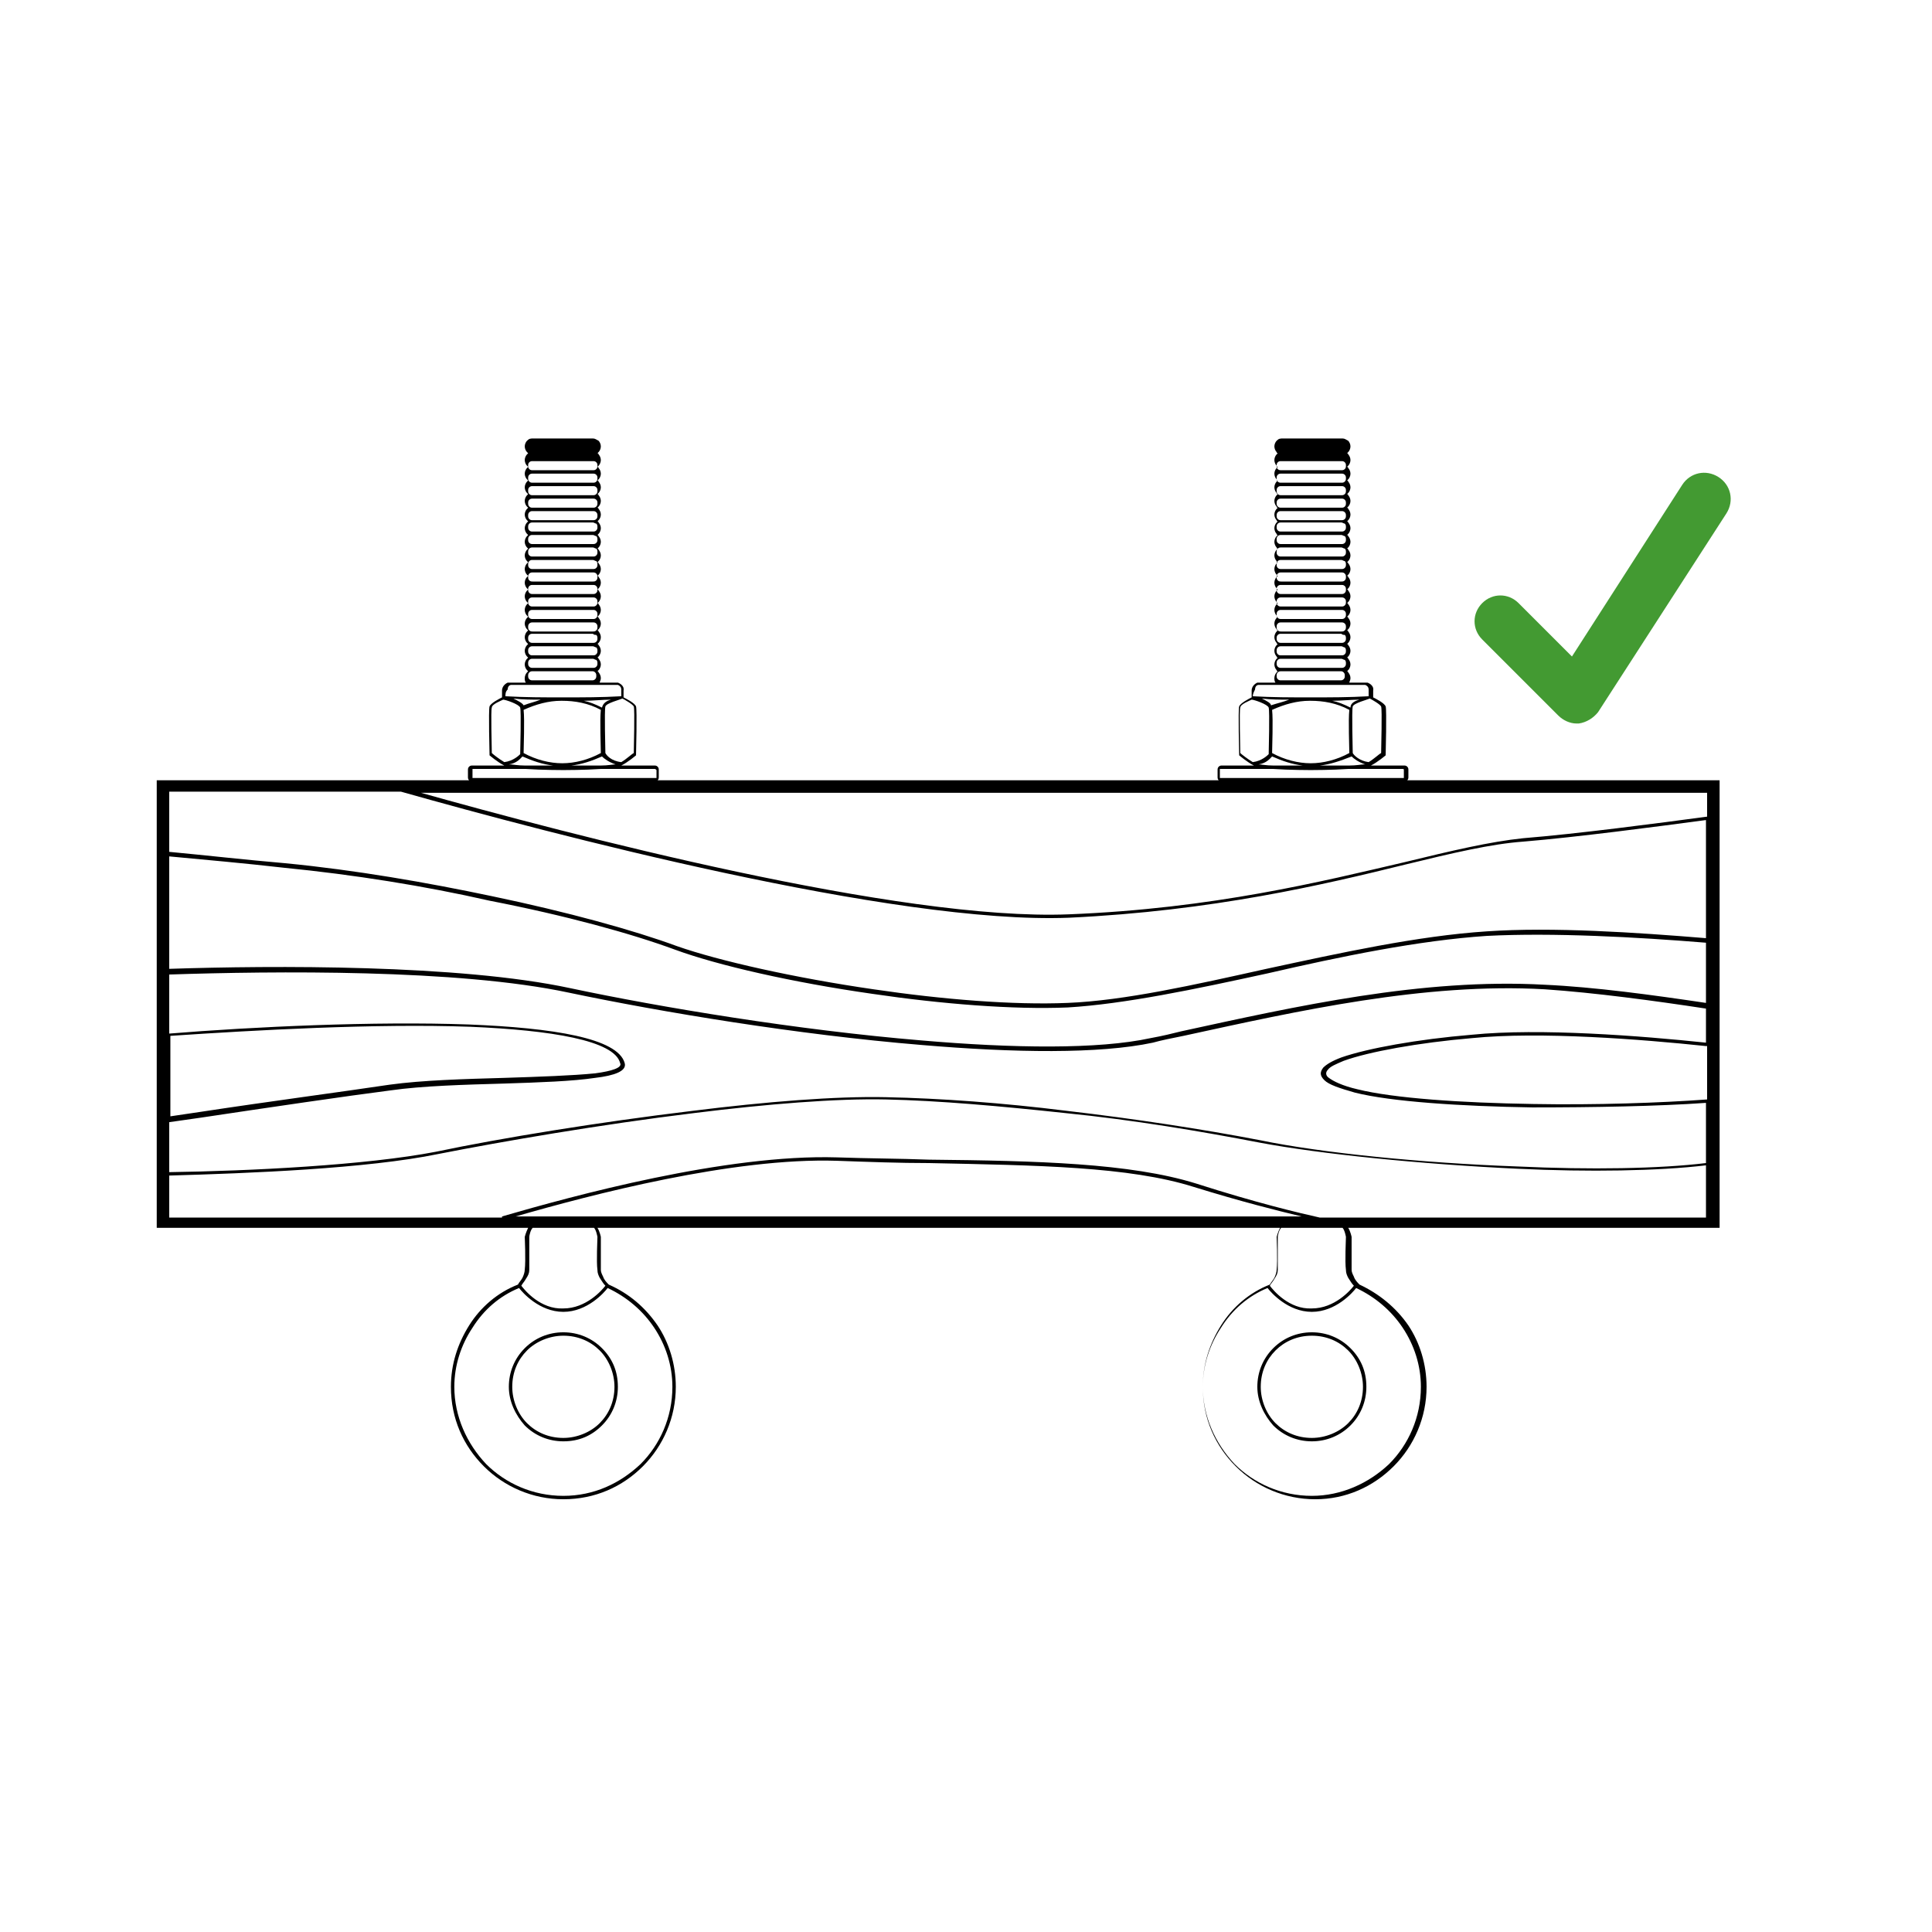 <?xml version="1.0" encoding="utf-8"?>
<!-- Generator: Adobe Illustrator 27.3.1, SVG Export Plug-In . SVG Version: 6.00 Build 0)  -->
<svg version="1.1" id="Warstwa_1" xmlns="http://www.w3.org/2000/svg" xmlns:xlink="http://www.w3.org/1999/xlink" x="0px" y="0px"
	 width="170.1px" height="170.1px" viewBox="0 0 170.1 170.1" enable-background="new 0 0 170.1 170.1" xml:space="preserve">
<g>
	<path fill="#439A32" d="M151.3,42c-1.1-0.7-2.5-0.4-3.2,0.7l-9.7,15.1l-4.7-4.7c-0.9-0.9-2.3-0.9-3.2,0c-0.9,0.9-0.9,2.3,0,3.2    l6.7,6.7c0.4,0.4,1,0.7,1.6,0.7c0.1,0,0.2,0,0.2,0c0.7-0.1,1.3-0.5,1.7-1L152,45.2C152.7,44.1,152.4,42.7,151.3,42"/>
	<path d="M46.4,118.9c-0.8,0.8-1.3,1.9-1.3,3.2c0,1.2,0.5,2.4,1.3,3.2c0.8,0.8,1.9,1.3,3.2,1.3c1.2,0,2.4-0.5,3.2-1.3    c0.8-0.8,1.3-1.9,1.3-3.2c0-1.2-0.5-2.4-1.3-3.2c-0.8-0.8-1.9-1.3-3.2-1.3C48.4,117.6,47.2,118.1,46.4,118.9 M44.8,122.1    c0-1.3,0.5-2.5,1.4-3.4c0.9-0.9,2.1-1.4,3.4-1.4c1.3,0,2.5,0.5,3.4,1.4c0.9,0.9,1.4,2,1.4,3.4c0,1.3-0.5,2.5-1.4,3.4    c-0.9,0.9-2,1.4-3.4,1.4c-1.3,0-2.5-0.5-3.4-1.4C45.4,124.6,44.8,123.4,44.8,122.1 M41.6,116.9c-1,1.5-1.6,3.3-1.6,5.2    c0,2.6,1.1,5,2.8,6.8c1.7,1.7,4.1,2.8,6.8,2.8s5-1.1,6.8-2.8c1.7-1.7,2.8-4.1,2.8-6.8c0-1.9-0.6-3.7-1.6-5.2    c-1-1.5-2.4-2.7-4.1-3.5c-0.3,0.4-1.8,2.1-3.9,2.1c-2.1,0-3.6-1.7-3.9-2.1C44,114.1,42.6,115.3,41.6,116.9 M112.3,118.9    c-0.8,0.8-1.3,1.9-1.3,3.2c0,1.2,0.5,2.4,1.3,3.2c0.8,0.8,1.9,1.3,3.2,1.3c1.2,0,2.4-0.5,3.2-1.3c0.8-0.8,1.3-1.9,1.3-3.2    c0-1.2-0.5-2.4-1.3-3.2c-0.8-0.8-1.9-1.3-3.2-1.3C114.2,117.6,113.1,118.1,112.3,118.9 M110.7,122.1c0-1.3,0.5-2.5,1.4-3.4    c0.9-0.9,2.1-1.4,3.4-1.4c1.3,0,2.5,0.5,3.4,1.4c0.9,0.9,1.4,2,1.4,3.4c0,1.3-0.5,2.5-1.4,3.4c-0.9,0.9-2.1,1.4-3.4,1.4    c-1.3,0-2.5-0.5-3.4-1.4C111.3,124.6,110.7,123.4,110.7,122.1 M107.5,116.9c-1,1.5-1.6,3.3-1.6,5.2c0,2.6,1.1,5,2.8,6.8    c1.7,1.7,4.1,2.8,6.8,2.8c2.6,0,5-1.1,6.8-2.8c1.7-1.7,2.8-4.1,2.8-6.8c0-1.9-0.6-3.7-1.6-5.2c-1-1.5-2.4-2.7-4.1-3.5    c-0.3,0.4-1.8,2.1-3.9,2.1c-2.1,0-3.6-1.7-3.9-2.1C109.9,114.1,108.5,115.3,107.5,116.9 M54.7,67.1c0.5-0.3,0.9-0.7,1.1-0.8    c0-0.5,0.1-3.8,0-4.1c-0.1-0.2-0.8-0.6-1-0.7c-0.2,0.1-1.4,0.4-1.5,0.7c-0.1,0.4,0,3.7,0,4.1C53.4,66.5,53.8,67,54.7,67.1     M43.3,66.3c0.1,0.1,0.6,0.5,1.1,0.8c0.8-0.1,1.3-0.6,1.4-0.7c0-0.4,0.1-3.7,0-4.1c-0.1-0.3-1.3-0.7-1.5-0.7c-0.2,0.1-1,0.4-1,0.7    C43.2,62.5,43.3,65.8,43.3,66.3 M47.6,61.6c-0.8,0-1.6,0-2.4-0.1c0.4,0.2,0.8,0.4,0.9,0.6c0,0,0,0,0,0    C46.6,61.9,47.1,61.8,47.6,61.6 M53.8,61.6c-0.8,0-1.6,0.1-2.4,0.1c0.5,0.1,1,0.3,1.6,0.6c0,0,0,0,0,0    C53.1,61.9,53.4,61.7,53.8,61.6 M44.5,61.3c1.7,0.1,3.4,0.1,5,0.1h0.1c1.7,0,3.4,0,5.1-0.1c0-0.1,0-0.4,0-0.6    c0-0.3-0.3-0.4-0.3-0.4l-4.7,0l-4.7,0c-0.1,0-0.3,0.1-0.3,0.4C44.5,60.9,44.5,61.1,44.5,61.3 M57.6,67.7h-4.7    c-1.4,0.1-3.3,0.1-3.3,0.1h0c0,0-1.9,0-3.3-0.1h-4.6c0,0-0.1,0-0.1,0c0,0,0,0.1,0,0.1v0.6c0,0,0,0.1,0,0.1c0,0,0.1,0,0.1,0h16    c0,0,0.1,0,0.1,0c0,0,0-0.1,0-0.1v-0.6C57.7,67.7,57.7,67.7,57.6,67.7C57.6,67.7,57.6,67.7,57.6,67.7 M50.3,67.4h2.6    c0.6,0,1.1-0.1,1.3-0.1c0,0,0,0,0,0c-0.6-0.2-1-0.5-1.2-0.7C52.1,67,51.2,67.3,50.3,67.4 M46.2,67.4h2.5c-0.9-0.1-1.8-0.4-2.7-0.8    c-0.2,0.2-0.5,0.6-1.2,0.7c0,0,0,0,0.1,0C45.1,67.3,45.6,67.4,46.2,67.4 M52.2,40.6h-5.3h0h0c-0.1,0-0.2,0-0.3,0.1h0    c-0.1,0.1-0.1,0.2-0.1,0.3c0,0.1,0,0.2,0.1,0.3h0c0.1,0.1,0.2,0.1,0.3,0.1h0h0h5.3h0h0c0.1,0,0.2,0,0.3-0.1    c0.1-0.1,0.1-0.2,0.1-0.3c0-0.1,0-0.2-0.1-0.3C52.4,40.6,52.3,40.6,52.2,40.6 M52.2,41.7L52.2,41.7L52.2,41.7h-5.3h0h0    c-0.1,0-0.2,0-0.3,0.1h0c-0.1,0.1-0.1,0.2-0.1,0.3c0,0.1,0,0.2,0.1,0.3h0c0.1,0.1,0.2,0.1,0.3,0.1h0h0h5.3h0h0c0.1,0,0.2,0,0.3-0.1    c0.1-0.1,0.1-0.2,0.1-0.3c0-0.1,0-0.2-0.1-0.3C52.4,41.7,52.3,41.7,52.2,41.7 M52.2,42.8L52.2,42.8L52.2,42.8h-5.3h0h0    c-0.1,0-0.2,0-0.3,0.1h0c-0.1,0.1-0.1,0.2-0.1,0.3c0,0.1,0,0.2,0.1,0.3h0c0.1,0.1,0.2,0.1,0.3,0.1h0h0h5.3h0h0c0.1,0,0.2,0,0.3-0.1    c0.1-0.1,0.1-0.2,0.1-0.3c0-0.1,0-0.2-0.1-0.3C52.4,42.8,52.3,42.8,52.2,42.8 M52.2,43.9L52.2,43.9L52.2,43.9h-5.3h0h0    c-0.1,0-0.2,0-0.3,0.1l0,0c-0.1,0.1-0.1,0.2-0.1,0.3c0,0.1,0,0.2,0.1,0.3h0c0.1,0.1,0.2,0.1,0.3,0.1h0h0h5.3h0h0    c0.1,0,0.2,0,0.3-0.1c0.1-0.1,0.1-0.2,0.1-0.3c0-0.1,0-0.2-0.1-0.3v0C52.4,43.9,52.3,43.9,52.2,43.9 M52.2,45L52.2,45L52.2,45h-5.3    h0h0c-0.1,0-0.2,0-0.3,0.1h0c-0.1,0.1-0.1,0.2-0.1,0.3c0,0.1,0,0.2,0.1,0.3h0c0.1,0.1,0.2,0.1,0.3,0.1h0h0h5.3h0h0    c0.1,0,0.2,0,0.3-0.1c0.1-0.1,0.1-0.2,0.1-0.3c0-0.1,0-0.2-0.1-0.3C52.4,45,52.3,45,52.2,45 M52.2,46L52.2,46L52.2,46h-5.3h0h0    c-0.1,0-0.2,0-0.3,0.1h0c-0.1,0.1-0.1,0.2-0.1,0.3c0,0.1,0,0.2,0.1,0.3h0c0.1,0.1,0.2,0.1,0.3,0.1h0h0h5.3h0h0c0.1,0,0.2,0,0.3-0.1    c0.1-0.1,0.1-0.2,0.1-0.3c0-0.1,0-0.2-0.1-0.3C52.4,46.1,52.3,46,52.2,46 M52.2,47.1L52.2,47.1L52.2,47.1h-5.3h0h0    c-0.1,0-0.2,0-0.3,0.1l0,0c-0.1,0.1-0.1,0.2-0.1,0.3c0,0.1,0,0.2,0.1,0.3h0c0.1,0.1,0.2,0.1,0.3,0.1h0h0h5.3h0h0    c0.1,0,0.2,0,0.3-0.1c0.1-0.1,0.1-0.2,0.1-0.3c0-0.1,0-0.2-0.1-0.3v0C52.4,47.2,52.3,47.1,52.2,47.1 M52.2,48.2L52.2,48.2    L52.2,48.2h-5.3h0h0c-0.1,0-0.2,0-0.3,0.1h0c-0.1,0.1-0.1,0.2-0.1,0.3c0,0.1,0,0.2,0.1,0.3h0c0.1,0.1,0.2,0.1,0.3,0.1h0h0h5.3h0h0    c0.1,0,0.2,0,0.3-0.1c0.1-0.1,0.1-0.2,0.1-0.3c0-0.1,0-0.2-0.1-0.3C52.4,48.3,52.3,48.2,52.2,48.2 M52.2,49.3L52.2,49.3L52.2,49.3    h-5.3h0h0c-0.1,0-0.2,0-0.3,0.1h0c-0.1,0.1-0.1,0.2-0.1,0.3c0,0.1,0,0.2,0.1,0.3h0c0.1,0.1,0.2,0.1,0.3,0.1h0h0h5.3h0h0    c0.1,0,0.2,0,0.3-0.1c0.1-0.1,0.1-0.2,0.1-0.3c0-0.1,0-0.2-0.1-0.3C52.4,49.4,52.3,49.3,52.2,49.3 M52.2,50.4L52.2,50.4L52.2,50.4    h-5.3h0h0c-0.1,0-0.2,0-0.3,0.1h0c-0.1,0.1-0.1,0.2-0.1,0.3c0,0.1,0,0.2,0.1,0.3h0c0.1,0.1,0.2,0.1,0.3,0.1h0h0h5.3h0h0    c0.1,0,0.2,0,0.3-0.1c0.1-0.1,0.1-0.2,0.1-0.3c0-0.1,0-0.2-0.1-0.3C52.4,50.4,52.3,50.4,52.2,50.4 M52.2,51.5L52.2,51.5L52.2,51.5    h-5.3h0h0c-0.1,0-0.2,0-0.3,0.1h0c-0.1,0.1-0.1,0.2-0.1,0.3c0,0.1,0,0.2,0.1,0.3h0c0.1,0.1,0.2,0.1,0.3,0.1h0h0h5.3h0h0    c0.1,0,0.2,0,0.3-0.1c0.1-0.1,0.1-0.2,0.1-0.3c0-0.1,0-0.2-0.1-0.3C52.4,51.5,52.3,51.5,52.2,51.5 M52.2,52.6L52.2,52.6L52.2,52.6    h-5.3h0h0c-0.1,0-0.2,0-0.3,0.1h0c-0.1,0.1-0.1,0.2-0.1,0.3c0,0.1,0,0.2,0.1,0.3h0c0.1,0.1,0.2,0.1,0.3,0.1h0h0h5.3h0h0    c0.1,0,0.2,0,0.3-0.1c0.1-0.1,0.1-0.2,0.1-0.3c0-0.1,0-0.2-0.1-0.3C52.4,52.6,52.3,52.6,52.2,52.6 M52.2,53.7L52.2,53.7L52.2,53.7    h-5.3h0h0c-0.1,0-0.2,0-0.3,0.1h0c-0.1,0.1-0.1,0.2-0.1,0.3c0,0.1,0,0.2,0.1,0.3h0c0.1,0.1,0.2,0.1,0.3,0.1h0h0h5.3h0h0    c0.1,0,0.2,0,0.3-0.1c0.1-0.1,0.1-0.2,0.1-0.3s0-0.2-0.1-0.3C52.4,53.7,52.3,53.7,52.2,53.7 M52.2,54.8L52.2,54.8L52.2,54.8h-5.3h0    h0c-0.1,0-0.2,0-0.3,0.1h0c-0.1,0.1-0.1,0.2-0.1,0.3c0,0.1,0,0.2,0.1,0.3h0c0.1,0.1,0.2,0.1,0.3,0.1h0h0h5.3h0h0    c0.1,0,0.2,0,0.3-0.1c0.1-0.1,0.1-0.2,0.1-0.3c0-0.1,0-0.2-0.1-0.3C52.4,54.8,52.3,54.8,52.2,54.8 M52.2,55.8L52.2,55.8L52.2,55.8    h-5.3h0h0c-0.1,0-0.2,0-0.3,0.1l0,0c-0.1,0.1-0.1,0.2-0.1,0.3c0,0.1,0,0.2,0.1,0.3h0c0.1,0.1,0.2,0.1,0.3,0.1h0h0h5.3h0h0    c0.1,0,0.2,0,0.3-0.1c0.1-0.1,0.1-0.2,0.1-0.3c0-0.1,0-0.2-0.1-0.3v0C52.4,55.9,52.3,55.9,52.2,55.8 M52.2,56.9L52.2,56.9    L52.2,56.9h-5.3h0h0c-0.1,0-0.2,0-0.3,0.1h0c-0.1,0.1-0.1,0.2-0.1,0.3c0,0.1,0,0.2,0.1,0.3h0c0.1,0.1,0.2,0.1,0.3,0.1h0h0h5.3h0h0    c0.1,0,0.2,0,0.3-0.1c0.1-0.1,0.1-0.2,0.1-0.3c0-0.1,0-0.2-0.1-0.3C52.4,57,52.3,56.9,52.2,56.9 M52.2,58L52.2,58L52.2,58h-5.3h0h0    c-0.1,0-0.2,0-0.3,0.1h0c-0.1,0.1-0.1,0.2-0.1,0.3v0c0,0.1,0,0.2,0.1,0.3h0c0.1,0.1,0.2,0.1,0.3,0.1h0h0h5.3h0h0    c0.1,0,0.2,0,0.3-0.1c0.1-0.1,0.1-0.2,0.1-0.3v0c0-0.1,0-0.2-0.1-0.3C52.4,58.1,52.3,58,52.2,58 M52.2,59.1L52.2,59.1L52.2,59.1    h-5.3h0h0c-0.1,0-0.2,0-0.3,0.1l0,0c-0.1,0.1-0.1,0.2-0.1,0.3c0,0.1,0,0.2,0.1,0.3h0c0.1,0.1,0.2,0.1,0.3,0.1h0h0h0.2l2.4,0h0    l2.4,0h0.2h0h0c0.1,0,0.2,0,0.3-0.1c0.1-0.1,0.1-0.2,0.1-0.3c0-0.1,0-0.2-0.1-0.3v0C52.4,59.2,52.3,59.1,52.2,59.1 M120.5,67.1    c0.5-0.3,0.9-0.7,1.1-0.8c0-0.5,0.1-3.8,0-4.1c-0.1-0.2-0.8-0.6-1-0.7c-0.2,0.1-1.4,0.4-1.5,0.7c-0.1,0.4,0,3.7,0,4.1    C119.2,66.5,119.7,67,120.5,67.1 M109.2,66.3c0.1,0.1,0.6,0.5,1.1,0.8c0.8-0.1,1.3-0.6,1.4-0.7c0-0.4,0.1-3.7,0-4.1    c-0.1-0.3-1.3-0.7-1.5-0.7c-0.2,0.1-1,0.4-1,0.7C109.1,62.5,109.2,65.8,109.2,66.3 M113.5,61.6c-0.8,0-1.6,0-2.4-0.1    c0.4,0.2,0.8,0.4,0.8,0.6c0,0,0,0,0,0C112.5,61.9,113,61.8,113.5,61.6 M119.7,61.6c-0.8,0-1.6,0.1-2.4,0.1c0.5,0.1,1,0.3,1.6,0.6    c0,0,0,0,0,0C118.9,61.9,119.3,61.7,119.7,61.6 M110.3,61.3c1.7,0.1,3.4,0.1,5,0.1h0.1c1.7,0,3.4,0,5.1-0.1c0-0.1,0-0.4,0-0.6    c0-0.3-0.3-0.4-0.3-0.4l-4.7,0l-4.7,0c-0.1,0-0.3,0.1-0.3,0.4C110.4,60.9,110.3,61.1,110.3,61.3 M123.4,67.7h-4.7    c-1.4,0.1-3.3,0.1-3.3,0.1h0c0,0-1.9,0-3.3-0.1h-4.6c0,0-0.1,0-0.1,0c0,0,0,0.1,0,0.1v0.6c0,0,0,0.1,0,0.1c0,0,0.1,0,0.1,0h16    c0,0,0.1,0,0.1,0c0,0,0-0.1,0-0.1v-0.6C123.6,67.7,123.6,67.7,123.4,67.7C123.5,67.7,123.5,67.7,123.4,67.7 M116.2,67.4h2.6    c0.6,0,1.1-0.1,1.3-0.1c0,0,0,0,0.1,0c-0.6-0.2-1-0.5-1.2-0.7C118,67,117.1,67.3,116.2,67.4 M112.1,67.4h2.6    c-0.9-0.1-1.8-0.4-2.7-0.8c-0.2,0.2-0.5,0.6-1.2,0.7c0,0,0,0,0.1,0C111,67.3,111.5,67.4,112.1,67.4 M118.1,40.6h-5.3h0h0    c-0.1,0-0.2,0-0.3,0.1c-0.1,0.1-0.1,0.2-0.1,0.3c0,0.1,0,0.2,0.1,0.3c0.1,0.1,0.2,0.1,0.3,0.1h0h0h5.3h0h0c0.1,0,0.2,0,0.3-0.1    c0.1-0.1,0.1-0.2,0.1-0.3c0-0.1,0-0.2-0.1-0.3C118.3,40.6,118.2,40.6,118.1,40.6 M118.1,41.7L118.1,41.7L118.1,41.7h-5.3h0h0    c-0.1,0-0.2,0-0.3,0.1c-0.1,0.1-0.1,0.2-0.1,0.3c0,0.1,0,0.2,0.1,0.3c0.1,0.1,0.2,0.1,0.3,0.1h0h0h5.3h0h0c0.1,0,0.2,0,0.3-0.1    c0.1-0.1,0.1-0.2,0.1-0.3c0-0.1,0-0.2-0.1-0.3C118.3,41.7,118.2,41.7,118.1,41.7 M118.1,42.8L118.1,42.8L118.1,42.8h-5.3h0h0    c-0.1,0-0.2,0-0.3,0.1c-0.1,0.1-0.1,0.2-0.1,0.3c0,0.1,0,0.2,0.1,0.3c0.1,0.1,0.2,0.1,0.3,0.1h0h0h5.3h0h0c0.1,0,0.2,0,0.3-0.1    c0.1-0.1,0.1-0.2,0.1-0.3c0-0.1,0-0.2-0.1-0.3C118.3,42.8,118.2,42.8,118.1,42.8 M118.1,43.9L118.1,43.9L118.1,43.9h-5.3h0h0    c-0.1,0-0.2,0-0.3,0.1v0c-0.1,0.1-0.1,0.2-0.1,0.3c0,0.1,0,0.2,0.1,0.3c0.1,0.1,0.2,0.1,0.3,0.1h0h0h5.3h0h0c0.1,0,0.2,0,0.3-0.1    c0.1-0.1,0.1-0.2,0.1-0.3c0-0.1,0-0.2-0.1-0.3v0C118.3,43.9,118.2,43.9,118.1,43.9 M118.1,45L118.1,45L118.1,45h-5.3h0h0    c-0.1,0-0.2,0-0.3,0.1c-0.1,0.1-0.1,0.2-0.1,0.3c0,0.1,0,0.2,0.1,0.3c0.1,0.1,0.2,0.1,0.3,0.1h0h0h5.3h0h0c0.1,0,0.2,0,0.3-0.1    c0.1-0.1,0.1-0.2,0.1-0.3c0-0.1,0-0.2-0.1-0.3C118.3,45,118.2,45,118.1,45 M118.1,46L118.1,46L118.1,46h-5.3h0h0    c-0.1,0-0.2,0-0.3,0.1c-0.1,0.1-0.1,0.2-0.1,0.3c0,0.1,0,0.2,0.1,0.3c0.1,0.1,0.2,0.1,0.3,0.1h0h0h5.3h0h0c0.1,0,0.2,0,0.3-0.1    c0.1-0.1,0.1-0.2,0.1-0.3c0-0.1,0-0.2-0.1-0.3C118.3,46.1,118.2,46,118.1,46 M118.1,47.1L118.1,47.1L118.1,47.1h-5.3h0h0    c-0.1,0-0.2,0-0.3,0.1v0c-0.1,0.1-0.1,0.2-0.1,0.3c0,0.1,0,0.2,0.1,0.3c0.1,0.1,0.2,0.1,0.3,0.1h0h0h5.3h0h0c0.1,0,0.2,0,0.3-0.1    c0.1-0.1,0.1-0.2,0.1-0.3c0-0.1,0-0.2-0.1-0.3v0C118.3,47.2,118.2,47.1,118.1,47.1 M118.1,48.2L118.1,48.2L118.1,48.2h-5.3h0h0    c-0.1,0-0.2,0-0.3,0.1c-0.1,0.1-0.1,0.2-0.1,0.3c0,0.1,0,0.2,0.1,0.3c0.1,0.1,0.2,0.1,0.3,0.1h0h0h5.3h0h0c0.1,0,0.2,0,0.3-0.1    c0.1-0.1,0.1-0.2,0.1-0.3c0-0.1,0-0.2-0.1-0.3C118.3,48.3,118.2,48.2,118.1,48.2 M118.1,49.3L118.1,49.3L118.1,49.3h-5.3h0h0    c-0.1,0-0.2,0-0.3,0.1c-0.1,0.1-0.1,0.2-0.1,0.3c0,0.1,0,0.2,0.1,0.3c0.1,0.1,0.2,0.1,0.3,0.1h0h0h5.3h0h0c0.1,0,0.2,0,0.3-0.1    c0.1-0.1,0.1-0.2,0.1-0.3c0-0.1,0-0.2-0.1-0.3C118.3,49.4,118.2,49.3,118.1,49.3 M118.1,50.4L118.1,50.4L118.1,50.4h-5.3h0h0    c-0.1,0-0.2,0-0.3,0.1c-0.1,0.1-0.1,0.2-0.1,0.3c0,0.1,0,0.2,0.1,0.3c0.1,0.1,0.2,0.1,0.3,0.1h0h0h5.3h0h0c0.1,0,0.2,0,0.3-0.1    c0.1-0.1,0.1-0.2,0.1-0.3c0-0.1,0-0.2-0.1-0.3C118.3,50.4,118.2,50.4,118.1,50.4 M118.1,51.5L118.1,51.5L118.1,51.5h-5.3h0h0    c-0.1,0-0.2,0-0.3,0.1c-0.1,0.1-0.1,0.2-0.1,0.3c0,0.1,0,0.2,0.1,0.3c0.1,0.1,0.2,0.1,0.3,0.1h0h0h5.3h0h0c0.1,0,0.2,0,0.3-0.1    c0.1-0.1,0.1-0.2,0.1-0.3c0-0.1,0-0.2-0.1-0.3C118.3,51.5,118.2,51.5,118.1,51.5 M118.1,52.6L118.1,52.6L118.1,52.6h-5.3h0h0    c-0.1,0-0.2,0-0.3,0.1c-0.1,0.1-0.1,0.2-0.1,0.3c0,0.1,0,0.2,0.1,0.3c0.1,0.1,0.2,0.1,0.3,0.1h0h0h5.3h0h0c0.1,0,0.2,0,0.3-0.1    c0.1-0.1,0.1-0.2,0.1-0.3c0-0.1,0-0.2-0.1-0.3C118.3,52.6,118.2,52.6,118.1,52.6 M118.1,53.7L118.1,53.7L118.1,53.7h-5.3h0h0    c-0.1,0-0.2,0-0.3,0.1c-0.1,0.1-0.1,0.2-0.1,0.3c0,0.1,0,0.2,0.1,0.3c0.1,0.1,0.2,0.1,0.3,0.1h0h0h5.3h0h0c0.1,0,0.2,0,0.3-0.1    c0.1-0.1,0.1-0.2,0.1-0.3s0-0.2-0.1-0.3C118.3,53.7,118.2,53.7,118.1,53.7 M118.1,54.8L118.1,54.8L118.1,54.8h-5.3h0h0    c-0.1,0-0.2,0-0.3,0.1c-0.1,0.1-0.1,0.2-0.1,0.3c0,0.1,0,0.2,0.1,0.3c0.1,0.1,0.2,0.1,0.3,0.1h0h0h5.3h0h0c0.1,0,0.2,0,0.3-0.1    c0.1-0.1,0.1-0.2,0.1-0.3c0-0.1,0-0.2-0.1-0.3C118.3,54.8,118.2,54.8,118.1,54.8 M118.1,55.8L118.1,55.8L118.1,55.8h-5.3h0h0    c-0.1,0-0.2,0-0.3,0.1v0c-0.1,0.1-0.1,0.2-0.1,0.3c0,0.1,0,0.2,0.1,0.3c0.1,0.1,0.2,0.1,0.3,0.1h0h0h5.3h0h0c0.1,0,0.2,0,0.3-0.1    c0.1-0.1,0.1-0.2,0.1-0.3c0-0.1,0-0.2-0.1-0.3v0C118.3,55.9,118.2,55.9,118.1,55.8 M118.1,56.9L118.1,56.9L118.1,56.9h-5.3h0h0    c-0.1,0-0.2,0-0.3,0.1c-0.1,0.1-0.1,0.2-0.1,0.3c0,0.1,0,0.2,0.1,0.3c0.1,0.1,0.2,0.1,0.3,0.1h0h0h5.3h0h0c0.1,0,0.2,0,0.3-0.1    c0.1-0.1,0.1-0.2,0.1-0.3c0-0.1,0-0.2-0.1-0.3C118.3,57,118.2,56.9,118.1,56.9 M118.1,58L118.1,58L118.1,58h-5.3h0h0    c-0.1,0-0.2,0-0.3,0.1c-0.1,0.1-0.1,0.2-0.1,0.3v0c0,0.1,0,0.2,0.1,0.3c0.1,0.1,0.2,0.1,0.3,0.1h0h0h5.3h0h0c0.1,0,0.2,0,0.3-0.1    c0.1-0.1,0.1-0.2,0.1-0.3v0c0-0.1,0-0.2-0.1-0.3C118.3,58.1,118.2,58,118.1,58 M118.1,59.1L118.1,59.1L118.1,59.1h-5.3h0h0    c-0.1,0-0.2,0-0.3,0.1v0c-0.1,0.1-0.1,0.2-0.1,0.3c0,0.1,0,0.2,0.1,0.3c0.1,0.1,0.2,0.1,0.3,0.1h0h0h0.2l2.4,0h0l2.4,0h0.2h0h0    c0.1,0,0.2,0,0.3-0.1c0.1-0.1,0.1-0.2,0.1-0.3c0-0.1,0-0.2-0.1-0.3v0C118.3,59.2,118.2,59.1,118.1,59.1 M112,66.3    c1.1,0.6,2.3,0.9,3.4,0.9c1.1,0,2.3-0.3,3.4-0.9c0-0.5-0.1-2.9,0-3.8c-1.1-0.6-2.3-0.8-3.4-0.8h0h-0.1c-1.1,0-2.2,0.3-3.3,0.8    C112.1,63.4,112,65.8,112,66.3 M46.1,66.3c1.1,0.6,2.3,0.9,3.4,0.9c1.1,0,2.3-0.3,3.4-0.9c0-0.5-0.1-2.9,0-3.8    c-1.1-0.6-2.3-0.8-3.4-0.8h-0.1c-1.1,0-2.2,0.3-3.3,0.8C46.2,63.4,46.1,65.8,46.1,66.3 M14.9,98.3l2.7-0.4    c5.9-0.9,12.7-1.8,16.7-2.4c2.9-0.4,6.6-0.5,10.1-0.6c3.1-0.1,6-0.2,8-0.4c1.5-0.2,2.4-0.5,2.2-0.9c-0.5-2-6.1-2.9-13.2-3.2    c-8.4-0.3-19,0.3-26.4,0.8V98.3z M14.9,85.3C24,85,40.4,84.9,50.2,87c8,1.7,20.1,3.7,30.9,4.6c8.1,0.7,15.6,0.8,20.2-0.2    c1.1-0.2,1.9-0.4,2.7-0.6c10.1-2.2,21.2-4.7,32-4.1c4.4,0.2,9.5,0.9,14.2,1.6V83c-6.1-0.5-13.5-0.9-19.3-0.6    c-6,0.4-12.8,1.8-19.3,3.3c-6.4,1.4-12.6,2.7-17.6,3c-4.8,0.2-11.1-0.3-17.2-1.2c-7-1-13.6-2.5-17.4-3.9c-3.8-1.4-9.6-3-16.3-4.3    C37.4,78,31.1,77,25,76.4c-3.5-0.4-6.9-0.7-10.1-1V85.3z M114.6,107.1c-2.1-0.5-5.3-1.3-9.5-2.6c-5.7-1.8-13.8-1.9-23.3-2.1    c-2.6,0-5.3-0.1-8.1-0.2c-9.2-0.3-21.7,3-28.3,4.9H114.6z M44.2,107.1c6.2-1.8,19.7-5.5,29.5-5.2c2.8,0.1,5.5,0.1,8.1,0.2    c9.5,0.1,17.7,0.3,23.5,2.1c5.3,1.7,9.1,2.6,10.9,3h34v-4.6c-4.2,0.5-10.3,0.6-16.6,0.3c-8.5-0.4-17.4-1.3-22.7-2.3    c-5.2-1-11.1-2-17.1-2.6c-5.6-0.6-11.1-1.1-15.8-1.2c-4.3-0.1-10.5,0.4-16.9,1.2c-8.2,1-16.9,2.5-22.5,3.6    c-6.3,1.3-16.7,1.7-23.7,1.9v3.7H44.2z M150.2,97.1c-4.2,0.3-9.9,0.4-15.3,0.4c-6.3-0.1-12.4-0.5-15.6-1.3    c-1.4-0.4-2.3-0.7-2.7-1.1c-0.4-0.4-0.4-0.7-0.1-1.1c0.3-0.3,0.8-0.6,1.6-0.9c2.3-0.8,6.7-1.6,11.5-2c6-0.6,14.9,0.1,20.6,0.7v-3    c-4.6-0.7-9.8-1.4-14.2-1.7c-10.6-0.6-21.7,1.9-31.8,4.1c-1,0.2-2,0.4-2.7,0.6c-4.7,1-12.2,0.9-20.4,0.2c-10.9-0.9-22.9-2.9-31-4.6    c-9.8-2.1-26.1-1.9-35.2-1.6v5.2c7.4-0.6,18-1.1,26.4-0.8c7.4,0.3,13.1,1.2,13.7,3.4c0.2,0.7-0.9,1.1-2.6,1.3c-2,0.3-4.9,0.4-8,0.5    c-3.5,0.1-7.2,0.2-10,0.6c-3.9,0.5-10.7,1.5-16.7,2.4l-2.8,0.4v4.4c7-0.1,17.3-0.6,23.5-1.8c5.7-1.2,14.3-2.6,22.6-3.6    c6.4-0.8,12.6-1.3,17-1.2c4.8,0.1,10.3,0.5,15.9,1.2c6,0.7,11.9,1.6,17.1,2.6c5.3,1.1,14.2,2,22.6,2.3c6.4,0.3,12.5,0.2,16.6-0.3    V97.1z M150.2,92.1c-5.7-0.6-14.6-1.3-20.6-0.7c-4.7,0.4-9.1,1.2-11.3,2c-0.7,0.3-1.2,0.5-1.4,0.8c-0.2,0.2-0.2,0.5,0.1,0.7    c0.4,0.3,1.2,0.7,2.5,1c3.2,0.8,9.2,1.2,15.5,1.3c5.5,0.1,11.2-0.1,15.3-0.4V92.1z M150.2,72.2c-4.5,0.6-11.3,1.5-16.1,1.9    c-2.8,0.2-6.2,1-10.3,2c-7.3,1.8-17,4.1-29.7,4.7c-15.4,0.6-45.7-7.4-58.8-11.1H14.9V75c3.2,0.3,6.7,0.7,10.2,1    c6.2,0.6,12.5,1.7,18.2,2.9c6.7,1.4,12.5,3,16.3,4.4c3.7,1.3,10.4,2.8,17.3,3.8c6.1,0.9,12.3,1.4,17.1,1.2c5-0.2,11.2-1.6,17.5-3    c6.5-1.4,13.3-2.9,19.4-3.3c5.8-0.4,13.2,0.1,19.3,0.6V72.2z M36.7,69.7c13.5,3.8,42.5,11.4,57.4,10.8c12.7-0.5,22.3-2.9,29.6-4.6    c4.1-1,7.5-1.8,10.4-2.1c4.9-0.4,11.7-1.3,16.2-1.9v-2.1H36.7z M52.3,108.1h-5.4c-0.2,0.2-0.3,0.7-0.3,0.8c0,0.2,0,2.2,0,2.9    c0,0.3-0.1,0.5-0.3,0.8c-0.1,0.2-0.3,0.4-0.4,0.6c0.3,0.4,1.7,2.1,3.7,2c2,0,3.4-1.6,3.7-2c-0.2-0.2-0.3-0.4-0.5-0.7    c-0.1-0.2-0.2-0.4-0.2-0.7c-0.1-0.7,0-2.7,0-2.9C52.6,108.9,52.5,108.3,52.3,108.1 M118.2,108.1h-5.4c-0.2,0.2-0.3,0.7-0.3,0.8    c0,0.2,0,2.2,0,2.9c0,0.3-0.1,0.5-0.3,0.8c-0.1,0.2-0.3,0.4-0.4,0.6c0.3,0.4,1.7,2.1,3.7,2c2,0,3.4-1.6,3.7-2    c-0.2-0.2-0.3-0.4-0.5-0.7c-0.1-0.2-0.2-0.4-0.2-0.7c-0.1-0.7,0-2.7,0-2.9C118.5,108.9,118.4,108.3,118.2,108.1 M52.6,108.1    c0.2,0.3,0.3,0.8,0.3,0.8l0,0l0,0c0,0,0,2.2,0,2.9c0,0.2,0.1,0.4,0.2,0.6c0.1,0.3,0.3,0.5,0.5,0.7c1.8,0.8,3.2,2,4.3,3.6    c1,1.5,1.6,3.4,1.6,5.4c0,2.7-1.1,5.2-2.9,7c-1.8,1.8-4.2,2.9-7,2.9c-2.7,0-5.2-1.1-7-2.9c-1.8-1.8-2.9-4.2-2.9-7    c0-2,0.6-3.8,1.6-5.4c1-1.6,2.5-2.9,4.3-3.6c0.1-0.2,0.3-0.4,0.4-0.6c0.1-0.2,0.2-0.5,0.2-0.7c0.1-0.8,0-2.9,0-2.9v0l0,0    c0,0,0.1-0.4,0.3-0.8H14.4H14h-0.2V108v-0.3V69.2v-0.3v-0.2H14h0.3h27l0,0c-0.1-0.1-0.1-0.2-0.1-0.3v-0.6c0-0.1,0-0.2,0.1-0.3    c0.1-0.1,0.2-0.1,0.3-0.1h2.8c-0.6-0.3-1.3-0.9-1.3-0.9l0,0l0-0.1c0,0-0.1-3.9,0-4.2c0.1-0.3,0.9-0.7,1.1-0.8c0-0.1,0-0.3,0-0.6    c0-0.5,0.5-0.7,0.5-0.7l0,0h0l1.6,0c-0.1-0.1-0.1-0.3-0.1-0.4c0-0.2,0.1-0.4,0.2-0.5l0,0c0,0,0,0,0.1-0.1c0,0,0,0-0.1-0.1h0    c-0.1-0.1-0.2-0.3-0.2-0.5v0c0-0.2,0.1-0.4,0.2-0.5h0c0,0,0,0,0.1-0.1c0,0,0,0-0.1-0.1h0c-0.1-0.1-0.2-0.3-0.2-0.5    c0-0.2,0.1-0.4,0.2-0.5h0c0,0,0,0,0.1-0.1c0,0,0,0-0.1-0.1h0c-0.1-0.1-0.2-0.3-0.2-0.5c0-0.2,0.1-0.4,0.2-0.5l0,0c0,0,0,0,0.1-0.1    c0,0,0,0-0.1-0.1h0c-0.1-0.1-0.2-0.3-0.2-0.5c0-0.2,0.1-0.4,0.2-0.5h0c0,0,0,0,0.1-0.1c0,0,0,0-0.1-0.1h0c-0.1-0.1-0.2-0.3-0.2-0.5    c0-0.2,0.1-0.4,0.2-0.5h0c0,0,0,0,0.1-0.1c0,0,0,0-0.1-0.1h0c-0.1-0.1-0.2-0.3-0.2-0.5c0-0.2,0.1-0.4,0.2-0.5l0,0c0,0,0,0,0.1-0.1    c0,0,0,0-0.1-0.1h0c-0.1-0.1-0.2-0.3-0.2-0.5c0-0.2,0.1-0.4,0.2-0.5h0c0,0,0,0,0.1-0.1c0,0,0,0-0.1-0.1h0c-0.1-0.1-0.2-0.3-0.2-0.5    c0-0.2,0.1-0.4,0.2-0.5h0c0,0,0,0,0.1-0.1c0,0,0,0-0.1-0.1h0c-0.1-0.1-0.2-0.3-0.2-0.5c0-0.2,0.1-0.4,0.2-0.5h0c0,0,0,0,0.1-0.1    c0,0,0,0-0.1-0.1l0,0c-0.1-0.1-0.2-0.3-0.2-0.5c0-0.2,0.1-0.4,0.2-0.5h0c0,0,0,0,0.1-0.1c0,0,0,0-0.1-0.1h0    c-0.1-0.1-0.2-0.3-0.2-0.5s0.1-0.4,0.2-0.5l0,0c0,0,0,0,0.1-0.1c0,0,0,0-0.1-0.1h0c-0.1-0.1-0.2-0.3-0.2-0.5c0-0.2,0.1-0.4,0.2-0.5    h0c0,0,0,0,0.1-0.1c0,0,0,0-0.1-0.1h0c-0.1-0.1-0.2-0.3-0.2-0.5c0-0.2,0.1-0.4,0.2-0.5h0c0,0,0,0,0.1-0.1c0,0,0,0-0.1-0.1h0    c-0.1-0.1-0.2-0.3-0.2-0.5c0-0.2,0.1-0.4,0.2-0.5l0,0c0,0,0,0,0.1-0.1c0,0,0,0-0.1-0.1h0c-0.1-0.1-0.2-0.3-0.2-0.5    c0-0.2,0.1-0.4,0.2-0.5h0c0,0,0,0,0.1-0.1c0,0,0,0-0.1-0.1h0c-0.1-0.1-0.2-0.3-0.2-0.5c0-0.2,0.1-0.4,0.2-0.5h0c0,0,0,0,0.1-0.1    c0,0,0,0-0.1-0.1h0c-0.1-0.1-0.2-0.3-0.2-0.5c0-0.2,0.1-0.4,0.2-0.5c0.2-0.2,0.3-0.2,0.6-0.2l5.2,0c0.2,0,0.3,0.1,0.5,0.2v0    c0.1,0.1,0.2,0.3,0.2,0.5c0,0.2-0.1,0.4-0.2,0.5c0,0,0,0-0.1,0.1c0,0,0.1,0,0.1,0.1c0.1,0.1,0.2,0.3,0.2,0.5c0,0.2-0.1,0.4-0.2,0.5    c0,0,0,0-0.1,0.1c0,0,0.1,0,0.1,0.1c0.1,0.1,0.2,0.3,0.2,0.5c0,0.2-0.1,0.4-0.2,0.5c0,0,0,0-0.1,0.1c0,0,0.1,0,0.1,0.1v0    c0.1,0.1,0.2,0.3,0.2,0.5c0,0.2-0.1,0.4-0.2,0.5c0,0,0,0-0.1,0.1c0,0,0.1,0,0.1,0.1c0.1,0.1,0.2,0.3,0.2,0.5c0,0.2-0.1,0.4-0.2,0.5    c0,0,0,0-0.1,0.1c0,0,0.1,0,0.1,0.1c0.1,0.1,0.2,0.3,0.2,0.5c0,0.2-0.1,0.4-0.2,0.5c0,0,0,0-0.1,0.1c0,0,0.1,0,0.1,0.1    c0.1,0.1,0.2,0.3,0.2,0.5s-0.1,0.4-0.2,0.5c0,0,0,0-0.1,0.1c0,0,0.1,0,0.1,0.1c0.1,0.1,0.2,0.3,0.2,0.5c0,0.2-0.1,0.4-0.2,0.5    c0,0,0,0-0.1,0.1c0,0,0.1,0,0.1,0.1c0.1,0.1,0.2,0.3,0.2,0.5c0,0.2-0.1,0.4-0.2,0.5c0,0,0,0-0.1,0.1c0,0,0.1,0,0.1,0.1    c0.1,0.1,0.2,0.3,0.2,0.5c0,0.2-0.1,0.4-0.2,0.5c0,0,0,0-0.1,0.1c0,0,0.1,0,0.1,0.1c0.1,0.1,0.2,0.3,0.2,0.5s-0.1,0.4-0.2,0.5    c0,0,0,0-0.1,0.1c0,0,0.1,0,0.1,0.1v0c0.1,0.1,0.2,0.3,0.2,0.5c0,0.2-0.1,0.4-0.2,0.5c0,0,0,0-0.1,0.1c0,0,0.1,0,0.1,0.1    c0.1,0.1,0.2,0.3,0.2,0.5c0,0.2-0.1,0.4-0.2,0.5c0,0,0,0-0.1,0.1c0,0,0.1,0,0.1,0.1c0.1,0.1,0.2,0.3,0.2,0.5c0,0.2-0.1,0.4-0.2,0.5    c0,0,0,0-0.1,0.1c0,0,0.1,0,0.1,0.1v0c0.1,0.1,0.2,0.3,0.2,0.5c0,0.2-0.1,0.4-0.2,0.5c0,0,0,0-0.1,0.1c0,0,0.1,0,0.1,0.1    c0.1,0.1,0.2,0.3,0.2,0.5c0,0.2-0.1,0.4-0.2,0.5c0,0,0,0-0.1,0.1c0,0,0.1,0,0.1,0.1c0.1,0.1,0.2,0.3,0.2,0.5v0    c0,0.2-0.1,0.4-0.2,0.5c0,0,0,0-0.1,0.1c0,0,0.1,0,0.1,0.1c0.1,0.1,0.2,0.3,0.2,0.5c0,0.2-0.1,0.3-0.1,0.4l1.6,0h0l0,0    c0,0,0.6,0.2,0.5,0.7c0,0.3,0,0.5,0,0.6c0.2,0.1,1,0.5,1.1,0.8c0.1,0.3,0,4.2,0,4.2v0.1l0,0c0,0-0.7,0.6-1.3,0.9h2.9    c0.1,0,0.2,0,0.3,0.1c0.1,0.1,0.1,0.2,0.1,0.3v0.6c0,0.1,0,0.2-0.1,0.3l0,0h49.4l0,0c-0.1-0.1-0.1-0.2-0.1-0.3v-0.6    c0-0.1,0-0.2,0.1-0.3c0.1-0.1,0.2-0.1,0.3-0.1h2.8c-0.6-0.3-1.3-0.9-1.3-0.9l0,0l0-0.1c0,0-0.1-3.9,0-4.2c0.1-0.3,0.9-0.7,1.1-0.8    c0-0.1,0-0.3,0-0.6c0-0.5,0.5-0.7,0.5-0.7l0,0h0l1.6,0c-0.1-0.1-0.1-0.3-0.1-0.4c0-0.2,0.1-0.4,0.2-0.5v0c0,0,0,0,0.1-0.1    c0,0-0.1,0-0.1-0.1c-0.1-0.1-0.2-0.3-0.2-0.5v0c0-0.2,0.1-0.4,0.2-0.5c0,0,0,0,0.1-0.1c0,0-0.1,0-0.1-0.1c-0.1-0.1-0.2-0.3-0.2-0.5    c0-0.2,0.1-0.4,0.2-0.5c0,0,0,0,0.1-0.1c0,0-0.1,0-0.1-0.1c-0.1-0.1-0.2-0.3-0.2-0.5c0-0.2,0.1-0.4,0.2-0.5v0c0,0,0,0,0.1-0.1    c0,0-0.1,0-0.1-0.1c-0.1-0.1-0.2-0.3-0.2-0.5c0-0.2,0.1-0.4,0.2-0.5c0,0,0,0,0.1-0.1c0,0-0.1,0-0.1-0.1c-0.1-0.1-0.2-0.3-0.2-0.5    c0-0.2,0.1-0.4,0.2-0.5c0,0,0,0,0.1-0.1c0,0-0.1,0-0.1-0.1c-0.1-0.1-0.2-0.3-0.2-0.5c0-0.2,0.1-0.4,0.2-0.5v0c0,0,0,0,0.1-0.1    c0,0-0.1,0-0.1-0.1c-0.1-0.1-0.2-0.3-0.2-0.5c0-0.2,0.1-0.4,0.2-0.5c0,0,0,0,0.1-0.1c0,0-0.1,0-0.1-0.1c-0.1-0.1-0.2-0.3-0.2-0.5    c0-0.2,0.1-0.4,0.2-0.5c0,0,0,0,0.1-0.1c0,0-0.1,0-0.1-0.1c-0.1-0.1-0.2-0.3-0.2-0.5c0-0.2,0.1-0.4,0.2-0.5c0,0,0,0,0.1-0.1    c0,0-0.1,0-0.1-0.1v0c-0.1-0.1-0.2-0.3-0.2-0.5c0-0.2,0.1-0.4,0.2-0.5c0,0,0,0,0.1-0.1c0,0-0.1,0-0.1-0.1c-0.1-0.1-0.2-0.3-0.2-0.5    s0.1-0.4,0.2-0.5v0c0,0,0,0,0.1-0.1c0,0-0.1,0-0.1-0.1c-0.1-0.1-0.2-0.3-0.2-0.5c0-0.2,0.1-0.4,0.2-0.5c0,0,0,0,0.1-0.1    c0,0-0.1,0-0.1-0.1c-0.1-0.1-0.2-0.3-0.2-0.5c0-0.2,0.1-0.4,0.2-0.5c0,0,0,0,0.1-0.1c0,0-0.1,0-0.1-0.1c-0.1-0.1-0.2-0.3-0.2-0.5    c0-0.2,0.1-0.4,0.2-0.5v0c0,0,0,0,0.1-0.1c0,0-0.1,0-0.1-0.1c-0.1-0.1-0.2-0.3-0.2-0.5c0-0.2,0.1-0.4,0.2-0.5c0,0,0,0,0.1-0.1    c0,0-0.1,0-0.1-0.1c-0.1-0.1-0.2-0.3-0.2-0.5c0-0.2,0.1-0.4,0.2-0.5c0,0,0,0,0.1-0.1c0,0-0.1,0-0.1-0.1c-0.1-0.1-0.2-0.3-0.2-0.5    c0-0.2,0.1-0.4,0.2-0.5c0.2-0.2,0.3-0.2,0.6-0.2l5.2,0c0.2,0,0.3,0.1,0.5,0.2v0c0.1,0.1,0.2,0.3,0.2,0.5c0,0.2-0.1,0.4-0.2,0.5    c0,0,0,0-0.1,0.1c0,0,0.1,0,0.1,0.1c0.1,0.1,0.2,0.3,0.2,0.5c0,0.2-0.1,0.4-0.2,0.5c0,0,0,0-0.1,0.1c0,0,0.1,0,0.1,0.1    c0.1,0.1,0.2,0.3,0.2,0.5c0,0.2-0.1,0.4-0.2,0.5c0,0,0,0-0.1,0.1c0,0,0.1,0,0.1,0.1v0c0.1,0.1,0.2,0.3,0.2,0.5    c0,0.2-0.1,0.4-0.2,0.5c0,0,0,0-0.1,0.1c0,0,0.1,0,0.1,0.1c0.1,0.1,0.2,0.3,0.2,0.5c0,0.2-0.1,0.4-0.2,0.5c0,0,0,0-0.1,0.1    c0,0,0.1,0,0.1,0.1c0.1,0.1,0.2,0.3,0.2,0.5c0,0.2-0.1,0.4-0.2,0.5c0,0,0,0-0.1,0.1c0,0,0.1,0,0.1,0.1c0.1,0.1,0.2,0.3,0.2,0.5    s-0.1,0.4-0.2,0.5c0,0,0,0-0.1,0.1c0,0,0.1,0,0.1,0.1c0.1,0.1,0.2,0.3,0.2,0.5c0,0.2-0.1,0.4-0.2,0.5c0,0,0,0-0.1,0.1    c0,0,0.1,0,0.1,0.1c0.1,0.1,0.2,0.3,0.2,0.5c0,0.2-0.1,0.4-0.2,0.5c0,0,0,0-0.1,0.1c0,0,0.1,0,0.1,0.1c0.1,0.1,0.2,0.3,0.2,0.5    c0,0.2-0.1,0.4-0.2,0.5c0,0,0,0-0.1,0.1c0,0,0.1,0,0.1,0.1c0.1,0.1,0.2,0.3,0.2,0.5s-0.1,0.4-0.2,0.5c0,0,0,0-0.1,0.1    c0,0,0.1,0,0.1,0.1v0c0.1,0.1,0.2,0.3,0.2,0.5c0,0.2-0.1,0.4-0.2,0.5c0,0,0,0-0.1,0.1c0,0,0.1,0,0.1,0.1c0.1,0.1,0.2,0.3,0.2,0.5    c0,0.2-0.1,0.4-0.2,0.5c0,0,0,0-0.1,0.1c0,0,0.1,0,0.1,0.1c0.1,0.1,0.2,0.3,0.2,0.5c0,0.2-0.1,0.4-0.2,0.5c0,0,0,0-0.1,0.1    c0,0,0.1,0,0.1,0.1v0c0.1,0.1,0.2,0.3,0.2,0.5c0,0.2-0.1,0.4-0.2,0.5c0,0,0,0-0.1,0.1c0,0,0.1,0,0.1,0.1c0.1,0.1,0.2,0.3,0.2,0.5    c0,0.2-0.1,0.4-0.2,0.5c0,0,0,0-0.1,0.1c0,0,0.1,0,0.1,0.1c0.1,0.1,0.2,0.3,0.2,0.5v0c0,0.2-0.1,0.4-0.2,0.5c0,0,0,0-0.1,0.1    c0,0,0.1,0,0.1,0.1c0.1,0.1,0.2,0.3,0.2,0.5c0,0.2-0.1,0.3-0.1,0.4l1.6,0h0l0,0c0,0,0.6,0.2,0.5,0.7c0,0.3,0,0.5,0,0.6    c0.2,0.1,1,0.5,1.1,0.8c0.1,0.3,0,4.2,0,4.2l0,0.1l0,0c0,0-0.7,0.6-1.3,0.9h2.9c0.1,0,0.2,0,0.3,0.1c0.1,0.1,0.1,0.2,0.1,0.3v0.6    c0,0.1,0,0.2-0.1,0.3l0,0h27h0.3h0.2v0.2v0.3v38.4v0.3v0.2h-0.2h-0.3h-32.2c0.2,0.3,0.3,0.8,0.3,0.8l0,0v0c0,0,0,2.2,0,2.9    c0,0.2,0.1,0.4,0.2,0.6c0.1,0.3,0.3,0.5,0.5,0.7c1.7,0.8,3.2,2,4.3,3.6c1,1.5,1.6,3.4,1.6,5.4c0,2.7-1.1,5.2-2.9,7    c-1.8,1.8-4.2,2.9-6.9,2.9c-2.7,0-5.2-1.1-7-2.9c-1.8-1.8-2.9-4.2-2.9-7c0-2,0.6-3.8,1.6-5.4c1-1.6,2.5-2.9,4.3-3.6    c0.1-0.2,0.3-0.4,0.4-0.6c0.1-0.2,0.2-0.5,0.2-0.7c0.1-0.8,0-2.9,0-2.9v0l0,0c0,0,0.1-0.4,0.3-0.8H52.6z"/>
</g>
</svg>
